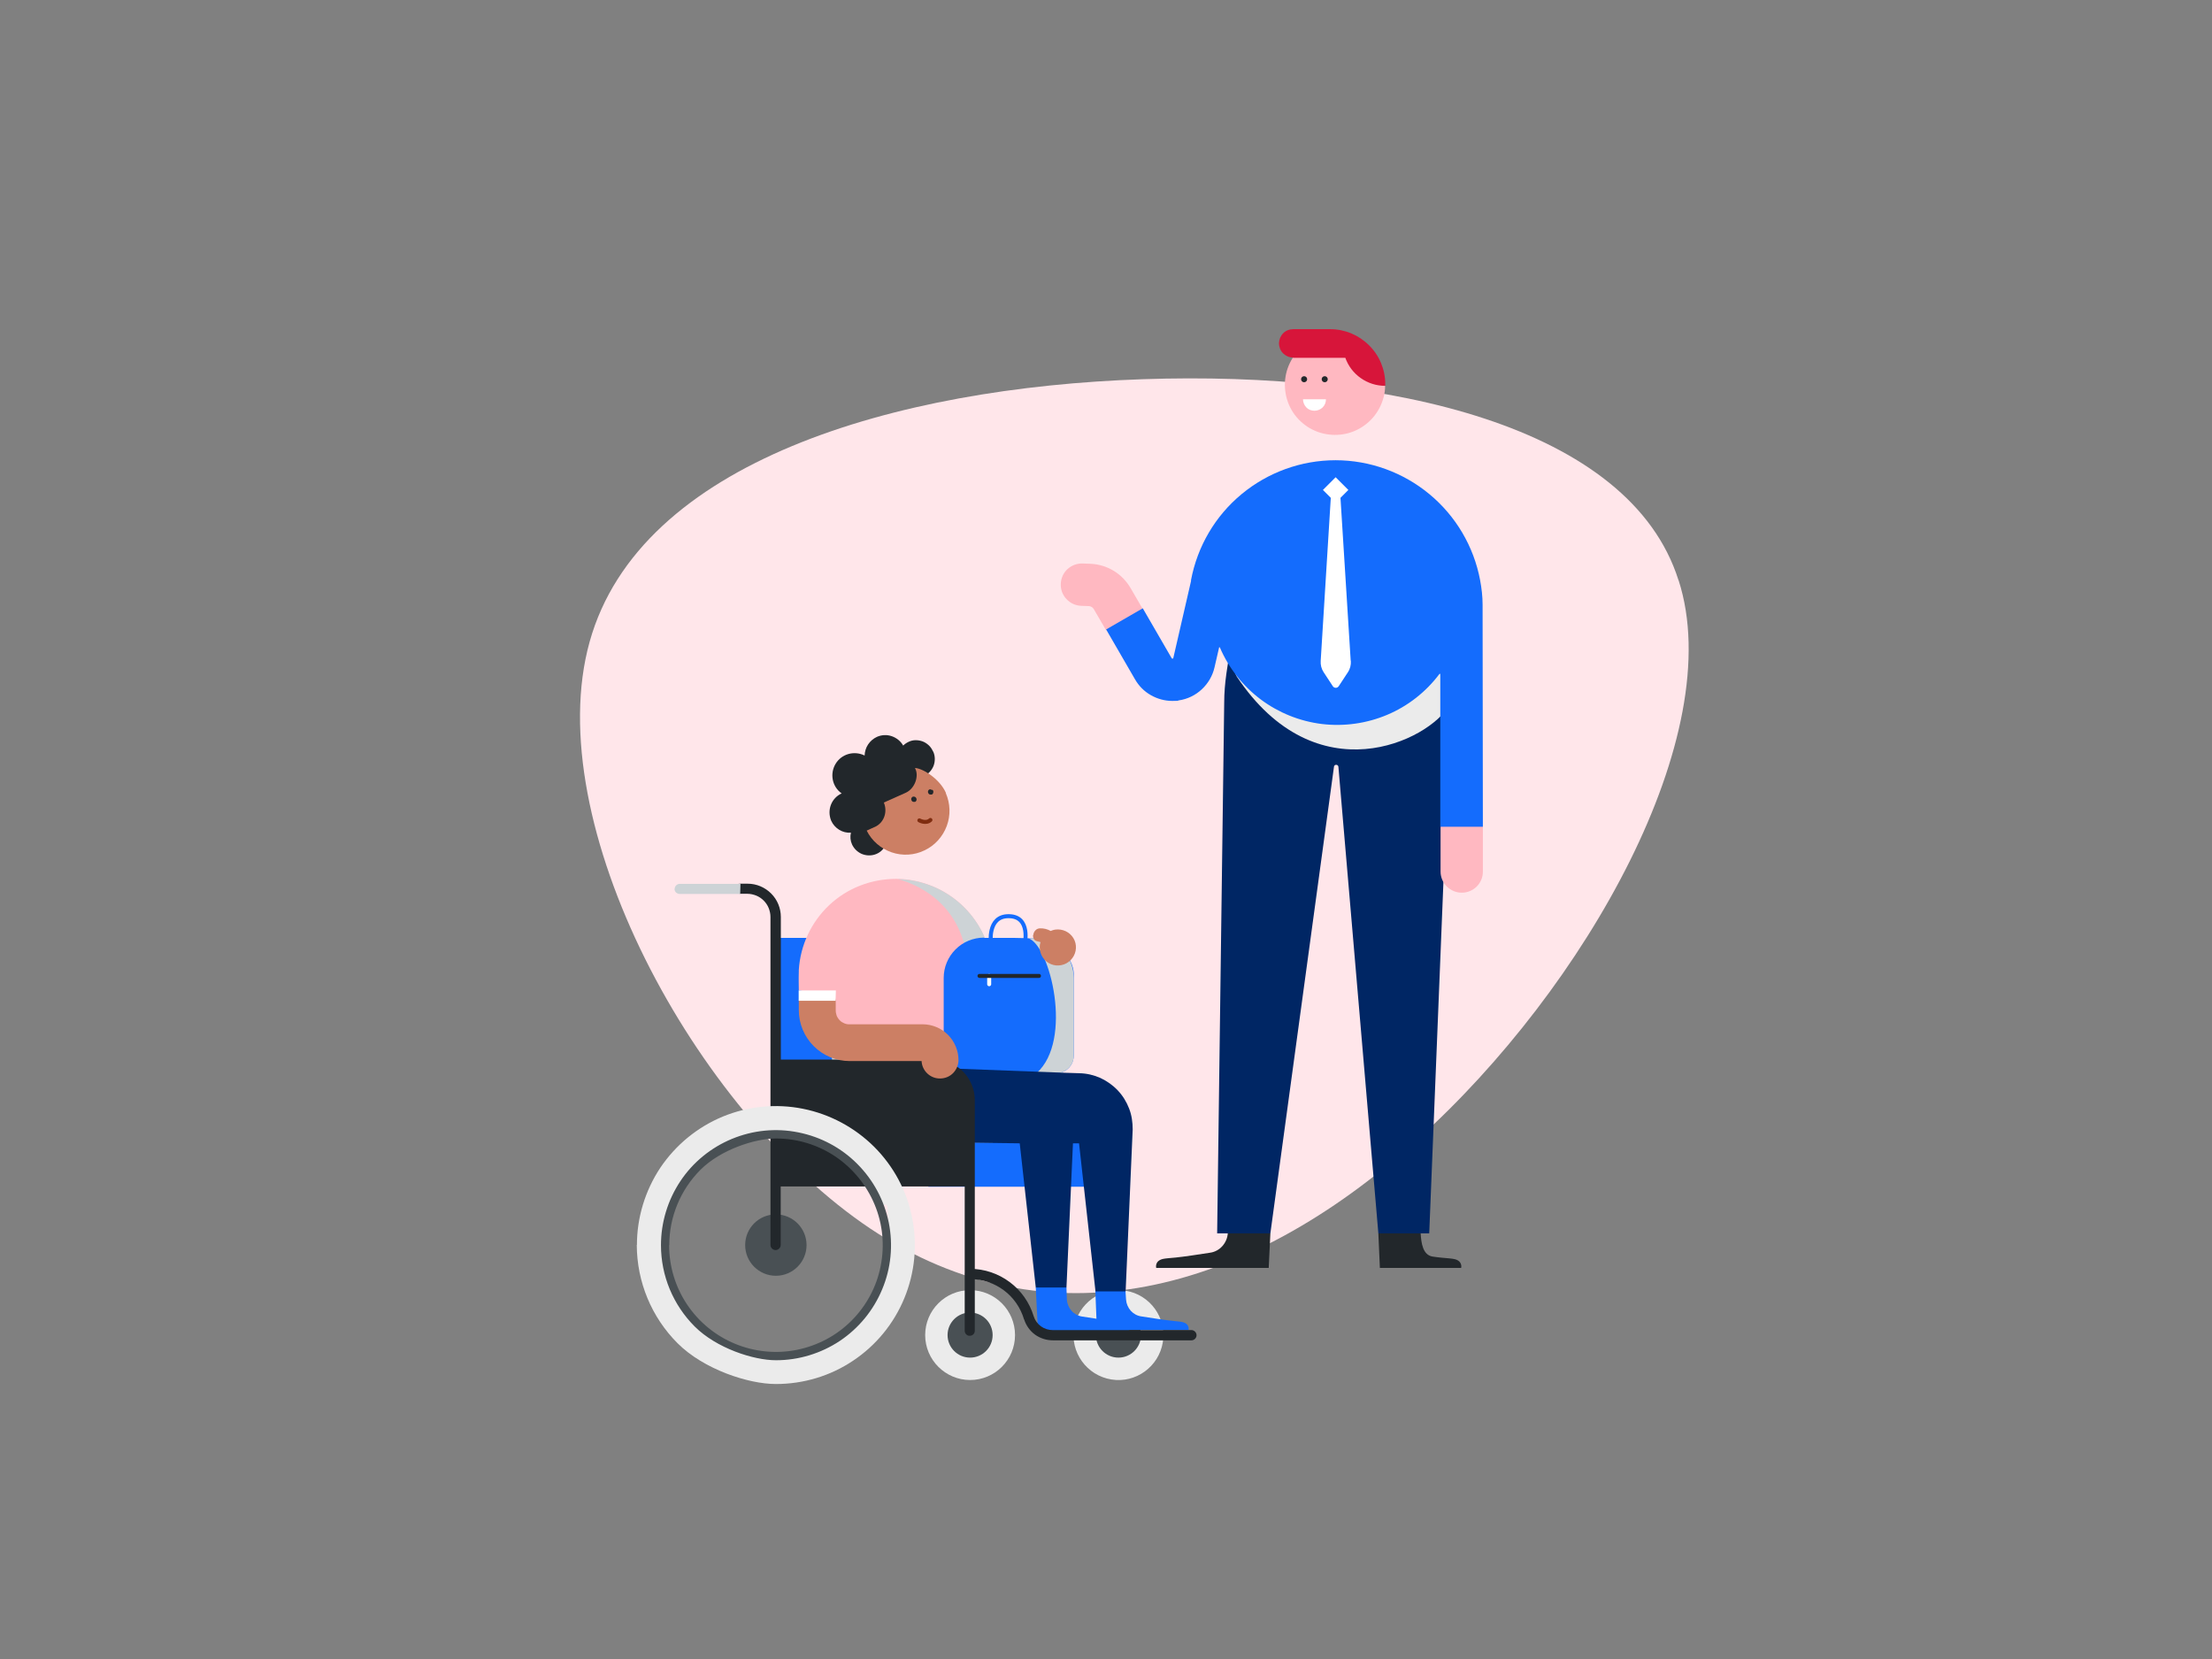 <?xml version="1.0" encoding="UTF-8"?>
<svg id="Layer_1" data-name="Layer 1" xmlns="http://www.w3.org/2000/svg" xmlns:svgjs="http://svgjs.com/svgjs" version="1.1" viewBox="0 0 1600 1200">
  <rect x="0" y="0" width="1600" height="1200" fill="#808080" stroke="none"/>
  <defs>
    <style>
      .cls-1 {
        fill: #ebebeb;
      }

      .cls-1, .cls-2, .cls-3, .cls-4, .cls-5, .cls-6, .cls-7, .cls-8, .cls-9, .cls-10, .cls-11, .cls-12 {
        stroke-width: 0px;
      }

      .cls-2 {
        fill: #cdd3d6;
      }

      .cls-3 {
        fill: #d7153a;
      }

      .cls-4 {
        fill: #ffe6ea;
      }

      .cls-13 {
        stroke: #22272b;
      }

      .cls-13, .cls-14, .cls-15, .cls-16 {
        fill: none;
        stroke-linecap: round;
        stroke-linejoin: round;
        stroke-width: 2.9px;
      }

      .cls-5 {
        fill: #cc7f64;
      }

      .cls-14 {
        stroke: #146cfd;
      }

      .cls-15 {
        stroke: #fff;
      }

      .cls-6 {
        fill: #ffb8c1;
      }

      .cls-7 {
        fill: #146cfd;
      }

      .cls-16 {
        stroke: #7f2d10;
      }

      .cls-8 {
        fill: #002664;
      }

      .cls-9 {
        fill: #2d2829;
      }

      .cls-10 {
        fill: #fff;
      }

      .cls-11 {
        fill: #495054;
      }

      .cls-12 {
        fill: #22272b;
      }
    </style>
  </defs>
  <path class="cls-4" d="M1214.2,419.8c35.9,111.5-66.7,294.5-189.6,405-122.9,111.2-266.7,149.3-394.9,64-127.6-85.3-239.6-294-203.2-424.6,36.4-130.5,221.1-183.8,399.9-189.9,178.8-6.2,352.5,33.9,387.7,145.4h0Z"/>
  <g>
    <path class="cls-3" d="M962.1,238.1h-26.7c-2.7,0-5.3,1-7.2,2.9s-3,4.5-3.1,7.2c0,2.7,1,5.3,2.9,7.3,1.9,1.9,4.5,3.1,7.2,3.1l2.5,20.4h64.3v-1.1c0-10.6-4.2-20.7-11.7-28.1-7.5-7.5-17.6-11.7-28.1-11.7h-.1Z"/>
    <path class="cls-12" d="M1051.8,910.7c-1.7-.4-5.1-.6-9.2-1-1.8-.2-4-.4-6.4-.8-7-1.1-8.2-9.7-8.6-16.8l-17.1-17.9-13.5,17.9,1.1,25h58.8s1.3-5-5-6.4h-.1Z"/>
    <path class="cls-12" d="M836.3,917.1h81.4l1.2-25-10.5-8-20.3,7.9c-.2,3.4-1.6,6.7-3.9,9.3-2.3,2.6-5.4,4.3-8.8,4.8-8.3,1.3-19,2.9-24.9,3.5-4.1.4-7.5.6-9.2,1-6.3,1.4-5,6.4-5,6.4h0Z"/>
    <path class="cls-8" d="M880.4,892.1h38.5l46-337.5c0-.4.2-.8.5-1,.3-.3.7-.4,1.1-.4s.8.2,1.1.4c.3.3.5.7.5,1l28.9,337.5h36.8l15.5-383.6c0-7.2-.5-14.3-1.6-21.4l-1.2-8h-158.2l-1.2,8c-1,7.1-1.6,14.2-1.6,21.4l-5.1,383.6h0Z"/>
    <path class="cls-1" d="M894.4,489.1c57.8,87,139.3,46.5,153.9,21.1.6-1,.9-2.1.8-3.3,0-6.6-.6-13.2-1.5-19.8l-.4-2.5c-.2-1.5-1-2.9-2.1-3.9-1.2-1-2.7-1.6-4.2-1.6h-141.2c-1.2,0-2.3.3-3.3.9s-1.8,1.5-2.3,2.5-.8,2.2-.7,3.3c0,1.2.4,2.3,1.1,3.2h-.1Z"/>
    <path class="cls-6" d="M1001.9,279c0,5.6-1.5,11.1-4.1,16.1s-6.3,9.3-10.9,12.6c-4.5,3.3-9.8,5.5-15.3,6.4s-11.2.5-16.6-1.1c-5.3-1.6-10.3-4.5-14.3-8.3-4.1-3.8-7.2-8.6-9.1-13.8-1.9-5.3-2.6-10.9-2-16.5s2.5-10.9,5.5-15.6h38c2.1,5.9,6,11.1,11.2,14.7,5.1,3.6,11.3,5.6,17.6,5.6h0Z"/>
    <path class="cls-6" d="M822.4,464c7.3-4.2,4-23.8,4-23.8l-8.6-14.8c-3-5.1-7.1-9.4-12.2-12.5-5.1-3.1-10.8-4.8-16.7-5.1l-5.7-.2c-4-.2-8,1.3-11,4s-4.7,6.5-4.9,10.6,1.2,8,4,11c2.7,3,6.5,4.8,10.6,5l5.6.2c.8,0,1.6.3,2.2.7.7.4,1.2,1,1.6,1.7l8.6,14.8s20,9.9,22.4,8.5h.1Z"/>
    <path class="cls-10" d="M942.5,288.8c0,2.2.9,4.3,2.4,5.9s3.7,2.4,5.9,2.4,4.3-.9,5.9-2.4c1.6-1.6,2.4-3.7,2.4-5.9h-16.6Z"/>
    <path class="cls-12" d="M958.2,276.5c1.2,0,2.2-1,2.2-2.2s-1-2.2-2.2-2.2-2.2,1-2.2,2.2,1,2.2,2.2,2.2Z"/>
    <path class="cls-12" d="M943.3,276.5c1.2,0,2.2-1,2.2-2.2s-1-2.2-2.2-2.2-2.2,1-2.2,2.2,1,2.2,2.2,2.2Z"/>
    <path class="cls-6" d="M1057.4,645.7h0c2,0,4-.4,5.9-1.2s3.5-1.9,4.9-3.3c1.4-1.4,2.5-3.1,3.3-5s1.1-3.8,1.1-5.9v-32.3l-15.5-23.6-15.1,23.7v32.3c0,4.1,1.6,7.9,4.5,10.8,2.9,2.9,6.8,4.5,10.8,4.5h0Z"/>
    <path class="cls-7" d="M1072.6,598l-.2-160.6h0c0-6-.7-11.9-1.8-17.8-4.6-24.4-17.6-46.4-36.7-62.2-19.1-15.8-43.1-24.5-67.9-24.5s-48.8,8.7-67.9,24.5c-19.1,15.8-32,37.8-36.6,62.2,0,.2,0,.4,0,.7l-12.8,55.6c0,.3,0,.4-.5.5-.4,0-.5,0-.7-.3l-20.9-36.1-26.5,15.3,20.9,36.1c2.7,4.7,6.6,8.7,11.4,11.4,4.7,2.7,10.1,4.2,15.6,4.2s3.2-.1,4.7-.4c6.2-.9,12-3.7,16.6-8s7.8-9.8,9.2-15.9l3.3-14.3s0-.2,0-.2h.4s0,.1.2.2c6.4,14.9,16.6,27.8,29.5,37.5,13,9.7,28.2,15.8,44.3,17.8,16.1,1.9,32.4-.4,47.3-6.7,14.9-6.3,27.9-16.5,37.6-29.4,0,0,0-.2.2-.2h.3s.2.1.2.2v110.4h30.8Z"/>
    <path class="cls-10" d="M977,478l-7.4-117.9,5.7-5.7-9.2-9.2-9.2,9.2,5.7,5.7-7.3,117.9c-.2,2.9.5,5.8,2.1,8.2l6.7,10.2c.2.3.5.6.9.8.4.2.7.3,1.2.3s.8-.1,1.2-.3c.4-.2.6-.5.9-.8l6.7-10.2c1.6-2.4,2.3-5.3,2.1-8.3h-.1Z"/>
  </g>
  <g>
    <path class="cls-9" d="M762.5,962.8v-165.4c0-2.9-.6-5.8-1.7-8.5-1.1-2.7-2.8-5.2-4.9-7.2-2.1-2.1-4.5-3.7-7.3-4.8-2.7-1.1-5.6-1.7-8.5-1.7l-114.6-3.9c-.5,0-.9,0-1.4-.3-.4-.2-.8-.5-1.2-.8-.3-.3-.6-.8-.8-1.2-.2-.5-.3-.9-.2-1.4,0-.5,0-1,.3-1.4.2-.4.5-.8.8-1.2.4-.3.8-.6,1.2-.8.5-.2.9-.2,1.4-.2l114.4,3.9c7.8,0,15.3,3.1,20.8,8.6s8.6,13,8.6,20.8v165.2c0,1-.4,1.9-1.1,2.6s-1.6,1.1-2.6,1.1-.9,0-1.3-.3c-.4-.2-.8-.4-1.1-.8-.3-.3-.6-.7-.7-1.2-.2-.4-.2-.9-.2-1.4h0v.3Z"/>
    <path class="cls-7" d="M798.9,823h-127.4v35.4h127.4v-35.4Z"/>
    <path class="cls-7" d="M653.1,678.4h-91.9v151.4h91.9v-151.4Z"/>
    <path class="cls-1" d="M841.1,970.9c2.9-17.7-9.2-34.4-26.9-37.3-17.7-2.9-34.4,9.2-37.3,26.9-2.9,17.7,9.2,34.4,26.9,37.3,17.7,2.9,34.4-9.2,37.3-26.9Z"/>
    <path class="cls-11" d="M809,982c9,0,16.3-7.3,16.3-16.3s-7.3-16.3-16.3-16.3-16.3,7.3-16.3,16.3,7.3,16.3,16.3,16.3Z"/>
    <path class="cls-2" d="M718,826.4v-66.6l-58-20.9-58.2,20.9v26.6c0,10.6,4.2,20.8,11.8,28.3,7.5,7.5,17.7,11.7,28.3,11.7h76.1Z"/>
    <path class="cls-7" d="M859.7,962h-66.1l-.2-.2-1.1-27.8,1.6-2.5h17.5l2.7,2.5.4,6c.2,3,1.4,5.8,3.4,8.1,2,2.2,4.7,3.7,7.7,4.1,7.2,1.1,16.6,2.6,21.7,3.1,3.5.5,6.6.6,8,1,5.5,1.3,4.4,5.6,4.4,5.6h0Z"/>
    <path class="cls-6" d="M577.8,716.4l24,3.6v39.8h116.2v-57.2h-.2c-.8-17.9-8.5-34.9-21.4-47.3-12.9-12.4-30.2-19.4-48.1-19.6-18,0-35.3,6.6-48.4,18.9-13.1,12.3-21,29.1-22.1,47h0v1c-.2,6.4,0,9.9,0,13.8Z"/>
    <path class="cls-2" d="M649.3,635.9c18,.3,35.2,7.6,48,20.3s20.3,29.8,20.8,47.8h0q0,0,0,0l-17.9.8h0c0,0,0,0,0,0-.3-54.4-43-66.8-50.7-68.9-.2.2-.2-.2,0,0h0Z"/>
    <path class="cls-14" d="M716.8,683s-3.1-20.6,13-20.3c16.1.2,11.4,20.3,11.4,20.3"/>
    <path class="cls-7" d="M711.7,678.4h21.7c7.7,0,20.5,1,26.1,0,5.6,7.1,18.2,13.9,17.2,28.8v56.3c-.2,9.1-8.6,15-17.8,12-2.7-.2-5.6.5-9,.5h-54.7c-3.3,0-6.5-1.3-8.9-3.7-2.4-2.3-3.7-5.5-3.7-8.9v-56.1c0-7.7,3.1-15.1,8.5-20.5,5.4-5.5,12.8-8.5,20.5-8.6h.1Z"/>
    <path class="cls-2" d="M744,678.7h6.3c5-.3,12.4,2.8,17.9,8.2s8.5,12.9,8.5,20.6v56.1c0,3.3-1.3,6.5-3.7,8.9s-5.6,3.7-8.9,3.7h-14.3s3.7,6.7,0,0h0c26.7-23.8,9.7-92.4-5.9-97.5h.1Z"/>
    <path class="cls-8" d="M653,825.9l84.6,1.1,11.6,104.3,2.6,2.7,17.4-.2,2.2-2.5,4.7-104.3h4.4l11.9,107.1h21.8l5.1-117.1c0-5.2-.7-10.4-2.6-15.2-1.9-4.9-4.6-9.3-8.2-13.1-3.6-3.8-7.9-6.8-12.6-9-4.7-2.1-9.9-3.3-15.1-3.4l-9.2-.3h-.5l-158.2-6,40.1,55.8h0Z"/>
    <path class="cls-7" d="M816.9,962l-.5.5-65.6,1.1-1.6-32.3h22.2l.3,8.8c.2,3,1.4,5.8,3.4,8.1,2,2.2,4.8,3.7,7.7,4.1,7.2,1.1,16.6,2.6,21.7,3.1,3.5.5,6.6.6,8,1,5.5,1.3,4.3,5.6,4.3,5.6h0Z"/>
    <path class="cls-5" d="M747.2,676.3c0,2.6.8,4.2,3.7,4.7l1.8.5c-.5,1.2-.7,2.5-.6,3.9,0,2.6.8,5.1,2.2,7.2,1.4,2.1,3.5,3.8,5.9,4.8s5,1.2,7.5.7,4.8-1.7,6.7-3.6c1.8-1.8,3.1-4.2,3.6-6.7s.3-5.1-.7-7.5-2.7-4.4-4.8-5.8-4.7-2.2-7.2-2.2-3.6.4-5.3,1.1c-2.3-1.3-5-2-7.7-1.9-1.3,0-2.5.5-3.4,1.5-.9.9-1.4,2.1-1.5,3.4h-.2Z"/>
    <path class="cls-1" d="M701.7,998.2c18,0,32.5-14.6,32.5-32.5s-14.5-32.5-32.5-32.5-32.5,14.6-32.5,32.5,14.6,32.5,32.5,32.5Z"/>
    <path class="cls-11" d="M701.7,982c9,0,16.3-7.3,16.3-16.3s-7.3-16.3-16.3-16.3-16.3,7.3-16.3,16.3,7.3,16.3,16.3,16.3Z"/>
    <path class="cls-11" d="M561.2,922.8c12.3,0,22.2-10,22.2-22.2s-9.9-22.2-22.2-22.2-22.2,9.9-22.2,22.2,10,22.2,22.2,22.2Z"/>
    <path class="cls-12" d="M740.7,954.3c-2.5-8.4-7.6-15.8-14.6-21s-15.5-8.1-24.3-8.1-1,0-1.4-.3c-.5-.2-.8-.5-1.2-.8-.3-.3-.6-.7-.8-1.2s-.3-.9-.3-1.4c0-1,.4-1.9,1.1-2.6s1.6-1.1,2.6-1.1c10.3,0,20.3,3.4,28.6,9.6,8.3,6.2,14.3,14.8,17.3,24.7.9,2.9,2.8,5.5,5.3,7.3s5.5,2.7,8.6,2.7h100.2c.5,0,1,0,1.4.3.5.2.9.5,1.2.8s.6.7.8,1.2.3.9.3,1.4c0,1-.4,1.9-1.1,2.6s-1.6,1.1-2.6,1.1h-100.2c-4.6,0-9.1-1.4-12.9-4.1-3.7-2.7-6.5-6.6-7.9-11h0Z"/>
    <path class="cls-12" d="M526.2,642.6c0,2.1,7.2,3.9,9.3,3.9h5.1c2.2,0,4.4.5,6.4,1.3s3.9,2.1,5.4,3.6,2.8,3.4,3.6,5.4,1.3,4.2,1.3,6.4v237.3c0,1,.4,1.9,1.1,2.6s1.6,1.1,2.6,1.1,1.9-.4,2.6-1.1,1.1-1.6,1.1-2.6v-42.3h133.1v104.4c0,1,.4,1.9,1.1,2.6s1.7,1.1,2.6,1c1,0,1.9-.4,2.6-1.1s1-1.7,1-2.6v-166.7c0-7.8-3.1-15.3-8.6-20.8s-13-8.6-20.8-8.6h-110.9v-103.1c0-6.4-2.5-12.5-7-17s-10.6-7.1-17-7.1h-5.3c-2.1,0-9.5,1.3-9.5,3.4h.2Z"/>
    <path class="cls-2" d="M488,643c0-1,.4-1.9,1.1-2.6.7-.7,1.6-1.1,2.6-1.1h43.9l-.2,7.3h-43.8c-.5,0-1,0-1.4-.3-.5-.2-.9-.4-1.2-.7-.3-.3-.6-.7-.8-1.2-.2-.4-.3-.9-.3-1.4h0Z"/>
    <path class="cls-5" d="M666.6,767.5h-52c-9.8,0-19.1-3.9-26-10.8-6.9-6.9-10.8-16.3-10.8-26v-6.8c0-7.4,13.5-5.2,13.5-5.2,0,0,13.2-2.1,13.2,5.3v6.8c0,1.3.3,2.7.7,3.9.5,1.2,1.3,2.4,2.2,3.3.9,1,2.1,1.7,3.3,2.2s2.6.8,3.9.7h52.8c3.4,0,6.8.7,9.9,2,3.2,1.3,6,3.2,8.4,5.6,2.4,2.4,4.3,5.3,5.6,8.4,1.3,3.1,2,6.5,2,9.9s-1.4,6.8-3.8,9.3c-2.4,2.5-5.7,3.9-9.2,4s-6.8-1.1-9.4-3.5c-2.6-2.4-4.1-5.6-4.3-9.1h0Z"/>
    <path class="cls-10" d="M604.5,723.9h-26.8v-7.5h26.9l-.2,7.5h0Z"/>
    <path class="cls-1" d="M460.7,900.6c0-19.9,5.9-39.3,16.9-55.9,11.1-16.5,26.8-29.4,45.1-37,18.4-7.6,38.6-9.6,58.1-5.7,19.5,3.9,37.4,13.5,51.5,27.5,14.1,14.1,23.7,32,27.5,51.5,3.9,19.5,1.9,39.7-5.7,58.1-7.6,18.4-20.5,34.1-37,45.1-16.5,11.1-36,16.9-55.9,16.9s-52.2-10.6-71.1-29.5-29.4-44.4-29.5-71.1h.1ZM480.6,901.2c0,45.7,34.9,79.3,80.6,79.3s81.4-34.4,81.4-80-1.9-21.3-6-31.2-10.1-18.9-17.6-26.5c-7.6-7.6-16.6-13.6-26.5-17.6s-20.5-6.1-31.3-6c-45.5,0-80.6,36.4-80.6,81.9h0Z"/>
    <path class="cls-11" d="M478.1,900.6c0-16.4,4.9-32.5,14-46.2s22.1-24.3,37.3-30.6,31.9-8,48.1-4.7c16.1,3.2,31,11.1,42.6,22.8,11.6,11.6,19.6,26.5,22.8,42.6s1.6,32.9-4.8,48.1c-6.3,15.2-17,28.2-30.6,37.3-13.7,9.1-29.8,14-46.2,14s-43.2-8.8-58.8-24.4c-15.6-15.6-24.4-36.7-24.4-58.8h0ZM484,900.7c0,15.3,4.5,30.2,13,42.9s20.6,22.6,34.7,28.4c14.1,5.8,29.6,7.4,44.6,4.4s28.8-10.3,39.6-21.1,18.2-24.6,21.1-39.5c3-15,1.5-30.5-4.4-44.6s-15.8-26.2-28.4-34.7c-12.7-8.5-27.6-13-42.9-13s-40.1,8.1-54.6,22.6c-14.5,14.5-22.6,34.1-22.6,54.6h0Z"/>
    <path class="cls-12" d="M674.8,543.4c-.7-1.6-1.7-3.1-3-4.3s-2.8-2.2-4.4-2.8c-1.6-.6-3.4-.9-5.1-.9s-3.5.4-5.1,1.2c-1.5.7-2.8,1.6-3.9,2.7-1.8-3.2-4.8-5.6-8.3-6.8s-7.3-1-10.7.5c-2.6,1.2-4.8,3.1-6.4,5.5-1.6,2.4-2.4,5.2-2.5,8-3.6-1.8-7.8-2.2-11.7-1.1-3.9,1.1-7.2,3.6-9.3,7.1s-2.8,7.6-2,11.6,3.1,7.5,6.4,9.8h0c-3.6,1.6-6.4,4.6-7.8,8.3-1.4,3.7-1.3,7.7.2,11.4,1.2,2.7,3.2,5,5.8,6.6s5.5,2.3,8.5,2.1c-.7,2.9-.4,5.9.8,8.5,1.4,3,3.8,5.4,6.9,6.8,3,1.3,6.5,1.5,9.6.5,3.2-1,5.8-3.2,7.5-6.1,1.7-2.9,2.2-6.3,1.5-9.5,4.8.7,9.7,0,14.2-2.1,6.3-2.9,11.3-8.1,13.8-14.6s2.4-13.7-.4-20.1c-.7-1.4-1.4-2.7-2.2-4,.3-.2.6-.2,1-.3,3.3-1.5,5.8-4.2,7.1-7.5,1.2-3.3,1.2-7.1-.3-10.3h0l-.2-.2Z"/>
    <path class="cls-5" d="M684.2,573.5c-4.1-9.4-15.6-17.3-22.1-18h-.2v.2c3,5.4,0,14.6-6.7,17.7l-15.9,7.1c1.3,3.1,1.5,6.5.5,9.7s-3.2,5.9-6.1,7.5l-6.8,3.1c3.7,7.4,10.2,13,18,15.7s16.4,2.2,23.8-1.4c7.5-3.5,13.2-9.9,16.1-17.6,2.9-7.8,2.6-16.3-.7-23.9h.1Z"/>
    <path class="cls-12" d="M673.1,570.9c-.4,0-.7,0-1.1.3-.3.2-.6.5-.7.9,0,.4-.2.7,0,1.1,0,.4.3.7.5,1,.3.3.6.5,1,.5s.8,0,1.1,0c.4,0,.7-.4.9-.7s.3-.7.3-1.1,0-.5,0-.7c0-.2-.2-.4-.4-.6-.2-.2-.4-.3-.6-.4-.2,0-.5,0-.7,0h-.1ZM661,576.2c-.4,0-.8,0-1.1.3s-.6.5-.7.9c0,.4-.2.7,0,1.1,0,.4.3.7.5,1,.3.3.6.5,1,.5s.8,0,1.1,0c.4,0,.7-.4.9-.7s.3-.7.3-1.1-.2-1-.6-1.4c-.4-.4-.8-.6-1.4-.6h0Z"/>
    <path class="cls-15" d="M715.5,705.9v6"/>
    <path class="cls-13" d="M708.5,705.9h43"/>
    <path class="cls-16" d="M665,593.4s4.8,2.7,8-.3"/>
  </g>
</svg>